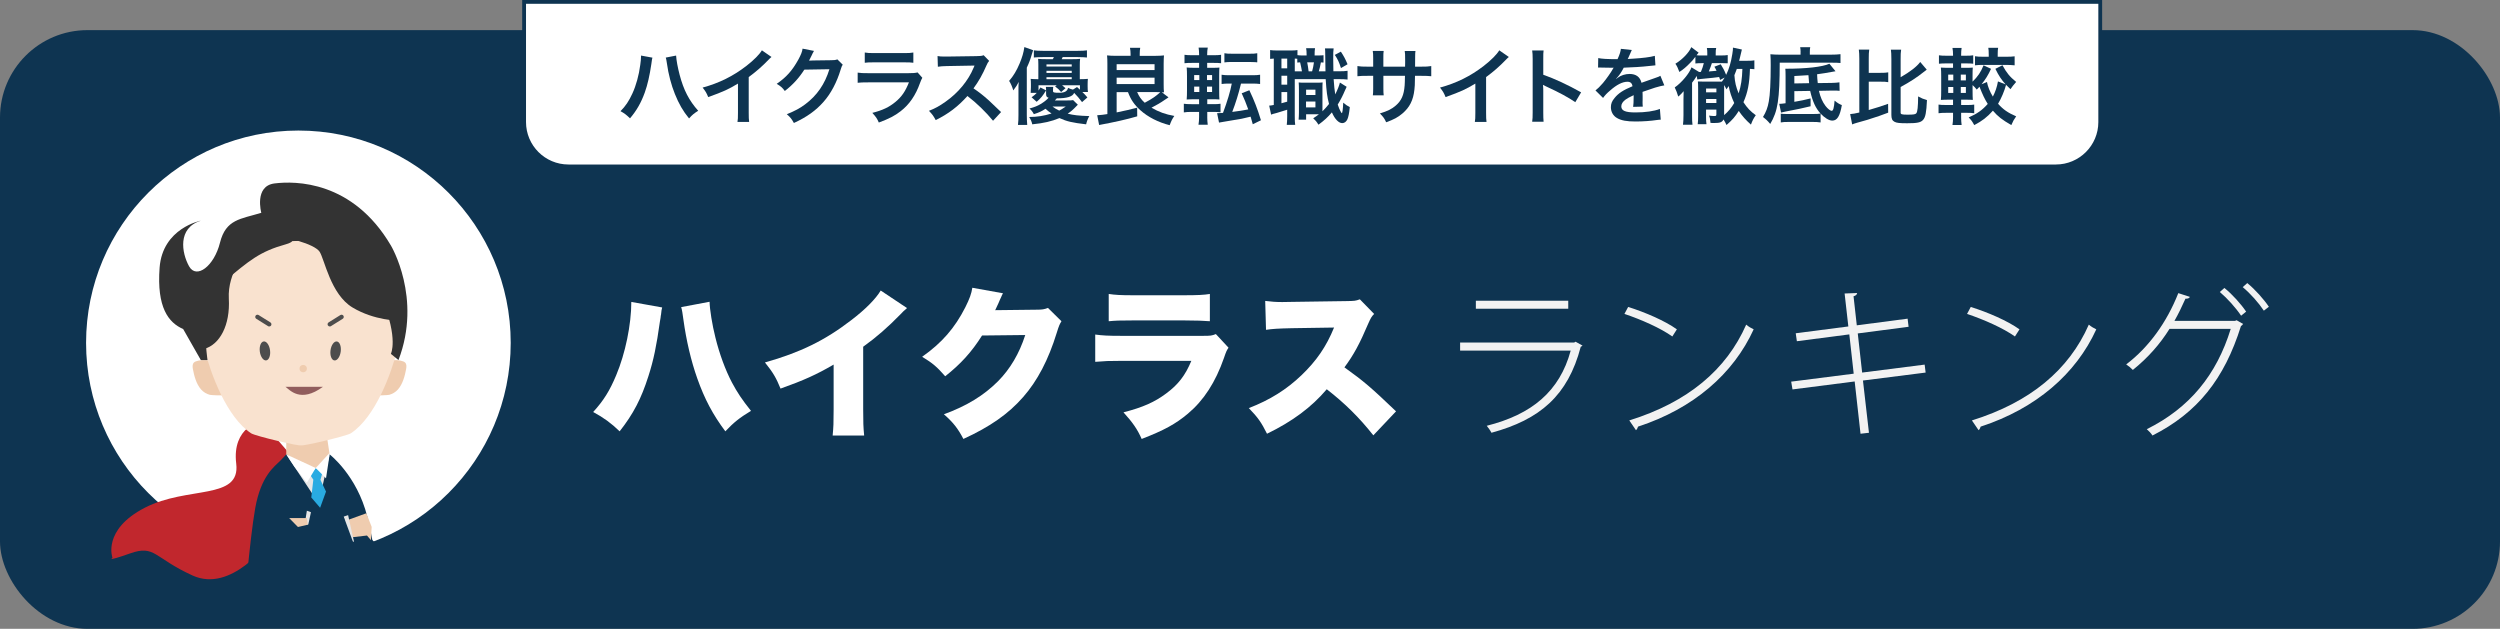 <?xml version="1.0" encoding="UTF-8"?> <svg xmlns="http://www.w3.org/2000/svg" id="Layer_2" viewBox="0 0 1307 328.75"><rect x="0" y="0" width="1307" height="328.75" fill="#808080" stroke="none"/><defs><style>.cls-1{fill:#f2f2f2;}.cls-2{fill:#f9e2cf;}.cls-3{fill:#e6e6e6;}.cls-4{fill:#fff;}.cls-5{fill:#efccaf;}.cls-6{fill:#915d5d;}.cls-7{fill:#333;}.cls-8{fill:#c1272d;}.cls-9{fill:#0e3451;}.cls-10{fill:#29abe2;}.cls-11{fill:#4d4d4d;}</style></defs><g id="Layer_1-2"><g><rect class="cls-9" y="15.75" width="1307" height="313" rx="45.72" ry="45.72"></rect><circle class="cls-4" cx="156" cy="179.25" r="111"></circle><g><g><path class="cls-4" d="M346.18,160.73c-.34,1.27-.34,1.44-.59,3.73-.08,.17-.17,.85-.25,1.7-.08,.42-.17,1.02-.34,1.95-1.78,12.73-3.31,20.2-6.03,28.61-3.73,11.71-7.81,19.61-15.02,28.78-4.5-4.33-8.32-7.13-13.84-10.1,5.43-5.94,8.66-11.12,12.05-19.27,4.75-11.29,7.89-26.48,7.89-38.28l16.13,2.89Zm24.79-2.97c.08,3.99,1.36,12.05,3.06,18.76,2.12,8.57,5.18,16.89,8.66,23.51,2.72,5.09,5.18,8.83,9.93,14.77-6.03,3.65-9,6.03-13.41,10.7-6.54-8.74-10.87-16.89-14.68-27.67-3.23-9.08-5.77-19.95-7.22-30.56-.42-3.14-.76-5.43-1.19-6.71l14.85-2.8Z"></path><path class="cls-4" d="M474.19,161.07c-1.87,1.61-1.95,1.7-3.31,3.14-6.71,6.88-12.73,12.14-19.61,17.06v32.68c0,6.96,.08,9.17,.51,13.75h-16.47c.42-4.5,.51-6.37,.51-13.67v-23.43c-8.83,5.18-15.62,8.23-27.76,12.56-2.29-5.69-3.99-8.49-8.15-13.67,18.42-5.18,31.41-11.54,45.07-22.07,7.3-5.52,12.99-11.29,15.45-15.53l13.75,9.17Z"></path><path class="cls-4" d="M524.36,153.34c-.42,.76-.59,1.02-1.02,2.12-.17,.25-.34,.76-.59,1.27-.34,.85-.59,1.44-.76,1.78q-1.1,2.46-1.7,3.65l21.31-.25c3.31,0,4.24-.17,6.28-.93l7.05,6.96c-1.02,1.7-1.27,2.21-2.46,6.03-4.33,14.09-10.1,25.13-17.57,33.61-7.72,8.83-17.32,15.53-31.24,21.9-2.8-5.43-5.43-8.74-10.19-12.9,12.05-4.41,20.88-9.85,28.35-17.32,6.28-6.37,11.04-14.35,14.18-24.11l-22.58,.25c-5.52,8.74-11.21,14.94-19.27,21.31-4.33-4.92-6.45-6.79-12.05-10.19,10.36-7.3,17.06-15.02,22.58-25.89,2.21-4.41,3.23-7.21,3.65-10.19l16.04,2.89Z"></path><path class="cls-4" d="M572.58,174.9c3.82,.51,6.54,.68,13.67,.68h42.61c4.08,0,4.67-.08,6.79-.93l6.62,7.13c-1.02,1.53-1.19,1.87-2.38,5.35-4.41,12.65-10.53,22.15-18.84,29.12-6.45,5.43-12.56,8.74-24.19,13.24-2.21-5.01-4.58-8.49-9.51-13.92,10.19-2.63,16.3-5.35,22.41-9.93,6.2-4.58,9.93-9.42,13.07-16.98h-36.75c-6.71,0-8.15,.08-13.5,.51v-14.26Zm7.05-21.22c3.31,.51,6.45,.68,12.48,.68h27.08c6.71,0,10.36-.17,13.33-.68v14.26c-3.23-.25-7.21-.42-13.07-.42h-27.5c-6.71,0-8.57,.08-12.31,.42v-14.26Z"></path><path class="cls-4" d="M717.99,227.61c-7.38-9.34-14.85-16.72-24.36-24.11-7.98,9.42-18.08,16.89-31.24,23.26-2.97-5.94-4.75-8.49-9.51-13.41,11.04-4.24,19.78-9.76,27.5-17.15,7.89-7.55,13.07-15.11,17.06-24.96l-22.07,.34c-7.3,.17-10.02,.34-13.5,.85l-.42-15.11c3.31,.42,5.6,.59,8.91,.59,.68,0,2.29,0,4.75-.08l29.03-.42c3.99-.08,4.5-.08,6.79-.93l7.47,7.64c-1.27,1.27-1.78,2.12-3.06,5.01-4.5,10.61-7.72,16.55-12.48,22.92,10.27,7.38,13.75,10.36,26.99,23l-11.88,12.56Z"></path></g><g><path class="cls-1" d="M827.35,180.67c-.25,.25-.59,.51-.93,.59-6.71,25.64-21.39,38.11-46.69,44.99-.59-1.19-1.7-2.72-2.46-3.65,23.6-5.94,38.11-18,43.89-39.3h-57.81v-4.24h59.67l.68-.42,3.65,2.04Zm-7.47-19.27h-48.3v-4.16h48.3v4.16Z"></path><path class="cls-1" d="M851.2,160.47c8.91,2.8,19.18,7.21,25.47,11.71l-2.38,3.73c-6.2-4.41-16.21-8.83-25.04-11.8l1.95-3.65Zm.59,59.33c30.56-9.51,50.76-26.48,61.12-50.08,1.19,1.02,2.63,1.87,3.91,2.46-10.61,23.26-31.49,41.42-60.44,50.85-.17,.68-.68,1.61-1.1,1.87l-3.48-5.09Z"></path><path class="cls-1" d="M973.95,198.92l3.14,27.33-4.41,.51-3.06-27.33-32.51,4.16-.68-4.07,32.68-4.16-2.29-20.54-27.42,3.57-.59-4.16,27.5-3.56-1.95-17.23,6.54-.25c0,.76-.76,1.44-1.87,1.7l1.7,15.19,26.57-3.48,.51,4.24-26.57,3.48,2.29,20.46,32.68-4.16,.51,4.16-32.77,4.16Z"></path><path class="cls-1" d="M1030.32,160.47c8.91,2.8,19.18,7.21,25.47,11.71l-2.38,3.73c-6.2-4.41-16.21-8.83-25.04-11.8l1.95-3.65Zm.59,59.33c30.56-9.51,50.76-26.48,61.12-50.08,1.19,1.02,2.63,1.87,3.91,2.46-10.61,23.26-31.49,41.42-60.44,50.85-.17,.68-.68,1.61-1.1,1.87l-3.48-5.09Z"></path><path class="cls-1" d="M1172.67,169.38c-.25,.42-.68,.85-1.1,1.1-8.66,27.67-22.75,45.33-46.26,57.21-.68-1.1-1.87-2.38-2.97-3.31,22.41-11.12,36.5-28.44,43.89-52.46h-32c-5.09,8.15-11.46,15.28-19.18,21.48-.85-.93-2.21-2.04-3.48-2.89,11.8-8.91,21.22-21.98,27.25-37.26l6.03,1.95c-.25,.76-1.19,1.02-2.29,.93-1.78,3.99-3.73,8.06-5.77,11.63h31.66l.85-.34,3.4,1.95Zm-9.76-18.84c4.07,3.23,8.83,8.57,11.37,12.39l-2.63,2.12c-2.72-4.07-7.13-9-11.12-12.39l2.38-2.12Zm11.97-2.55c4.07,3.31,8.74,8.57,11.29,12.39l-2.63,2.04c-2.63-3.99-6.96-8.91-11.04-12.31l2.38-2.12Z"></path></g></g><g><path class="cls-4" d="M274,1h824V63.82c0,12.79-10.38,23.18-23.18,23.18H297.18c-12.79,0-23.18-10.38-23.18-23.18V1h0Z"></path><path class="cls-9" d="M1074.82,88H297.18c-13.33,0-24.18-10.85-24.18-24.18V0h826V63.82c0,13.33-10.85,24.18-24.18,24.18ZM275,2V63.82c0,12.23,9.95,22.18,22.18,22.18h777.65c12.23,0,22.18-9.95,22.18-22.18V2H275Z"></path></g><g><path class="cls-9" d="M341.09,30.14c-.17,.52-.26,1-.57,3.36-.87,5.93-1.96,10.76-3.44,14.9-1.96,5.36-4.18,9.28-7.71,13.47-2.09-2-2.79-2.53-4.97-3.75,2.61-2.61,4.4-5.27,6.23-9.28,1.87-4.05,3.4-9.46,4.1-14.95,.26-1.79,.39-3.27,.39-4.23v-.61l5.97,1.09Zm12.38-1.09c.13,2.44,.83,6.19,1.83,10.02,2.09,7.98,4.97,13.55,9.72,18.83-2.31,1.48-3.05,2.09-4.79,4.01-3.09-3.75-5.36-7.67-7.41-12.81-1.87-4.58-3.4-10.42-4.14-15.86-.26-1.66-.39-2.48-.61-3.14l5.4-1.05Z"></path><path class="cls-9" d="M403.32,29.79c-.74,.65-.96,.83-1.61,1.53-3.27,3.4-6.54,6.23-10.28,8.98v18.61c0,2.4,.04,3.66,.22,4.84h-6.1c.22-1.26,.26-2.14,.26-4.71v-15.34c-5.1,3.05-7.54,4.18-15.56,7.06-.92-2.27-1.39-3.01-2.92-4.97,8.63-2.35,15.95-5.97,22.88-11.33,3.88-3.01,6.84-6.01,8.11-8.15l5.01,3.49Z"></path><path class="cls-9" d="M440.58,33.8c-.44,.65-.61,1.05-1.09,2.61-2,6.62-5.1,12.51-8.93,16.82-4.01,4.58-8.8,7.98-15.51,11.07-1.22-2.18-1.79-2.92-3.7-4.58,4.36-1.79,6.8-3.09,9.54-5.14,6.23-4.62,10.33-10.59,12.73-18.39l-13.12,.22c-2.66,4.23-6.06,7.98-10.2,11.16-1.31-1.79-1.96-2.35-4.23-3.75,4.97-3.4,8.11-6.89,11.29-12.64,1.35-2.48,2.05-4.18,2.22-5.75l5.97,1.18q-.26,.39-.74,1.35-.13,.22-.57,1.22-.13,.26-.57,1.13-.26,.61-.7,1.39c.57-.04,1.26-.09,2.09-.09l9.54-.13c1.7,0,2.18-.09,3.18-.44l2.79,2.75Z"></path><path class="cls-9" d="M482.2,40.65c-.44,.78-.7,1.39-1.22,2.75-2.27,6.41-5.58,11.24-10.11,14.73-3.09,2.4-5.93,3.88-11.42,5.93-.96-2.18-1.48-2.92-3.4-5.05,5.32-1.35,8.76-2.96,12.12-5.75,3.22-2.7,5.1-5.36,7.02-10.2h-21.22c-2.92,0-4.01,.04-5.58,.22v-5.32c1.66,.26,2.62,.3,5.67,.3h20.74c2.7,0,3.57-.09,4.92-.39l2.48,2.79Zm-30.11-13.2c1.44,.26,2.35,.31,5.1,.31h15.21c2.75,0,3.66-.04,5.1-.31v5.36c-1.35-.17-2.18-.22-5.01-.22h-15.38c-2.83,0-3.66,.04-5.01,.22v-5.36Z"></path><path class="cls-9" d="M519.16,63.13c-3.62-4.44-8.63-9.33-13.38-12.94-4.92,5.49-9.94,9.33-16.6,12.59-1.22-2.27-1.74-2.96-3.53-4.84,3.36-1.31,5.45-2.48,8.72-4.79,6.58-4.62,11.81-10.94,14.64-17.74l.48-1.13q-.7,.04-14.42,.26c-2.09,.04-3.27,.13-4.75,.35l-.17-5.58c1.22,.22,2.05,.26,3.83,.26h1.05l15.34-.22c2.44-.04,2.79-.09,3.88-.48l2.88,2.96c-.57,.65-.92,1.26-1.39,2.35-2,4.66-4.14,8.45-6.8,12.03,2.75,1.83,5.1,3.66,8.06,6.32q1.09,.96,6.36,6.06l-4.18,4.53Z"></path><path class="cls-9" d="M532.45,47.23c0-2,0-2.79,.13-4.4-.79,1.61-1.26,2.35-2.83,4.44-.65-2.14-1.26-3.53-2.18-4.97,2.27-2.61,3.97-5.49,5.49-9.11,1.35-3.27,2.05-5.58,2.48-8.59l4.58,1.66q-.26,.74-.74,2.31c-.7,2.48-1.39,4.31-2.57,6.8v24.88c0,1.87,.09,3.31,.22,5.06h-4.84c.22-1.79,.26-3.01,.26-5.14v-12.94Zm31.07,7.54c-.26,.17-.26,.22-.87,.83-1.79,1.87-2.66,2.61-4.45,3.83,3.01,.78,5.75,1.09,11.29,1.26-.83,1.53-1.31,2.75-1.66,4.31-7.32-.87-10.02-1.48-13.95-3.27-4.14,1.74-8.15,2.66-14.21,3.27-.26-1.26-.78-2.53-1.61-3.83,4.31-.04,7.67-.57,11.68-1.83-1.39-.92-2.05-1.48-3.14-2.48-2.14,1.39-3.27,1.92-6.1,2.83-.61-1.18-1.22-2-2.27-2.96,2.92-.83,4.14-1.35,5.84-2.35,1.79-1.09,2.92-1.96,4.14-3.27-1.05-.35-1.31-.74-1.31-2.09v-1.7c0-.83-.04-1.39-.13-1.92h3.88c-.13,.57-.13,1.13-.13,1.79v.35c0,.83,.44,.96,3.36,.96q4.05,0,4.49-2.57c1.05,.48,1.57,.7,2.57,.92l2.13-1.35c.78,.7,.87,.78,1.53,1.39v-2.31h-9.33c.74,.57,1.05,.83,1.79,1.53l-2.31,2c-1.18-1.39-1.7-1.83-3.14-2.92l.87-.61h-9.54v2.75c.39-.57,.57-.83,1-1.61l2.96,1.53c-1.7,2.83-2.75,4.1-4.92,5.97l-2.66-2.35c1.35-1,1.83-1.39,2.7-2.31h-3.18c.04-.39,.09-1.39,.13-3.01v-1.48c0-1.26-.04-1.96-.13-2.83,1.22,.09,1.74,.13,4.01,.17v-7.63c0-1.26-.04-2.09-.13-3.01,1.22,.13,2.44,.17,4.36,.17h3.36c.22-.39,.26-.57,.52-1.09h-5.71c-2,0-3.57,.09-4.75,.22v-3.75c1.09,.17,2.53,.26,4.75,.26h18.13c2.31,0,3.79-.09,4.88-.26v3.75c-1.26-.13-2.75-.22-4.84-.22h-7.84c-.26,.57-.35,.7-.52,1.09h5.32c1.92,0,3.05-.04,4.31-.17-.13,.96-.17,1.66-.17,2.92v7.71c2.18-.04,2.96-.04,4.23-.17-.09,.87-.13,1.66-.13,2.83v1.09c0,1.22,.04,2.18,.17,2.96h-2.92c1.13,1.09,1.53,1.53,2.62,2.83l-2.79,2.44c-1.39-1.87-2.7-3.4-4.14-4.84q-.96,2.88-9.06,2.88c-.3,.31-.61,.65-1,1.09h6.36c1.61,0,2.57-.04,3.18-.17l2.48,2.44Zm-3.22-20v-1.09h-13.2v1.09h13.2Zm0,3.36v-1.13h-13.2v1.13h13.2Zm0,3.27v-1.05h-13.2v1.05h13.2Zm-10.07,14.29c1.13,.87,2.09,1.44,3.53,2.14,.96-.48,1.09-.57,3.44-2.14h-6.97Z"></path><path class="cls-9" d="M583.78,48.14v10.63c4.1-.83,7.32-1.57,10.72-2.48l.04,4.53c-5.71,1.66-11.5,2.96-19.92,4.53l-1-5.1c2.44-.17,3.09-.26,5.32-.61v-26.37c0-1.7-.04-3.05-.17-4.31,1.18,.13,2.7,.22,4.31,.22h7.98v-1.09c0-1-.09-2-.31-3.09h5.36c-.17,.92-.26,1.79-.26,3.14v1.05h8.37c1.66,0,3.09-.09,4.31-.22-.09,.83-.17,2.7-.17,4.4v10.55c0,2.05,.04,3.18,.17,4.36-.52-.04-.65-.04-1.13-.04l3.49,2.66q-.65,.39-1.83,1.22c-2.31,1.61-4.49,2.88-7.06,4.18,3.79,2.22,7.28,3.49,11.94,4.31-1.09,1.57-1.53,2.44-2.44,4.84-5.88-1.48-11.33-4.23-15.34-7.84-3.14-2.83-5.01-5.53-6.45-9.46h-5.93Zm0-11.5h19.83v-3.09h-19.83v3.09Zm0,7.32h19.83v-3.36h-19.83v3.36Zm10.72,4.18c1.09,2.44,2.09,3.88,3.97,5.58,4.01-2.14,5.93-3.49,8.11-5.53-1.13-.04-1.39-.04-1.87-.04h-10.2Z"></path><path class="cls-9" d="M631.15,61.39c0,1.39,.09,2.48,.26,3.83h-4.84c.22-1.39,.31-2.53,.31-4.05v-2.66h-3.75c-1.83,0-2.96,.04-4.23,.26v-4.53c1.18,.17,2.05,.22,4.01,.22h3.97v-2.57h-2.05c-1.96,0-3.01,.04-4.44,.13,.13-1.39,.17-2.83,.17-4.88v-7.28c0-2.09-.04-3.23-.17-4.58,1.22,.13,2.05,.17,4.36,.17h2.14v-2.57h-3.62c-1.87,0-2.7,.04-4.01,.17v-4.4c1.18,.17,2.09,.22,4.23,.22h3.4v-.44c0-1.31-.09-2.31-.26-3.53h4.79c-.22,1.18-.31,2.18-.31,3.53v.44h3.05c2.14,0,3.01-.04,4.23-.22v4.4c-1.26-.13-1.87-.17-4.01-.17h-3.27v2.57h2.75c2,0,2.83-.04,3.66-.13-.09,.92-.13,1.92-.13,4.23v7.76c0,2.62,.04,3.66,.13,4.71-.87-.09-1.74-.13-3.83-.13h-2.53v2.57h3.36c1.61,0,2.35-.04,3.57-.22v4.49c-1.22-.17-2.18-.22-3.97-.22h-2.96v2.88Zm-6.84-22.14v2.61h2.7v-2.61h-2.7Zm0,6.01v2.83h2.7v-2.83h-2.7Zm9.37-3.4v-2.61h-2.66v2.61h2.66Zm0,6.23v-2.83h-2.66v2.83h2.66Zm9.11-4.4c-1.74,0-2.92,.04-4.14,.22v-4.84c1.22,.22,2.35,.26,4.27,.26h11.59c1.96,0,3.05-.04,4.27-.26v4.84c-1.22-.17-2.44-.22-4.27-.22h-5.71c-1.35,5.58-2.79,10.15-4.58,14.82,3.53-.44,5.67-.78,8.37-1.31-1.22-3.4-2.05-5.4-3.44-8.45l4.01-1.57c2.7,5.71,4.18,9.54,6.06,15.69l-4.27,2.09q-.52-2-1.13-3.97c-1.79,.44-2.88,.7-4.71,1.09-.79,.13-3.88,.65-9.28,1.57-1.57,.26-1.83,.31-2.53,.44l-1-4.92c1.13-.04,1.7-.04,3.09-.17,2.18-5.8,3.88-11.46,4.58-15.3h-1.18Zm-2.66-15.86c1.18,.22,2.09,.26,4.23,.26h8.76c2.09,0,3.01-.04,4.18-.26v4.71c-.17,.04-.26,.04-.35,.04t-.7-.09c-.65-.04-1.83-.09-3.14-.09h-8.76c-2,0-3.05,.04-4.23,.22v-4.79Z"></path><path class="cls-9" d="M691.95,32.71q-1-.09-1.39-.09c-.31,1.79-.65,3.27-1.09,4.66h3.49q-.09-3.05-.13-8.85c0-1.74-.04-2.14-.13-3.14h4.53c-.22,1.53-.22,2.22-.22,5.53,0,1.53,.04,5.14,.09,6.45h2.53c2.61,0,3.49-.04,4.88-.26v4.58c-1.61-.17-2.31-.22-4.88-.22h-2.4c.22,3.4,.48,5.71,.83,7.98,1.13-2.22,2.18-4.79,2.44-6.19l3.53,2.22c-.26,.52-.61,1.31-.96,2.09-.96,2.35-2.44,5.19-3.7,7.19,.61,1.79,.96,2.66,1.48,3.57,.39,.7,.57,.92,.65,.92,.3,0,.61-2.05,.74-5.49,1.13,1,2.35,1.83,3.44,2.35-.35,3.36-.7,5.06-1.26,6.36-.61,1.31-1.57,2-2.7,2-1.83,0-3.88-2.09-5.4-5.62-2.18,2.57-4.01,4.23-7.02,6.45-1.09-1.74-1.52-2.22-2.75-3.36,1.53-1,2.09-1.39,2.96-2.09h-6.67v2.83h-3.92c.09-1.26,.17-2.35,.17-3.79v-11.81c0-1.92-.04-2.44-.13-3.88,.74,.09,1.22,.13,2.75,.13h6.93c1.26,0,1.83-.04,2.83-.13-.09,1-.09,1.66-.09,3.88v11.2c1.22-1.18,2.22-2.31,3.44-3.83-.96-3.62-1.35-6.67-1.74-12.99h-16.17v19.31c0,2.27,.04,3.36,.22,4.62h-4.4c.13-1.26,.22-2.61,.22-4.66v-3.27c-1.92,.61-3.97,1.26-5.49,1.7-2.05,.52-2.18,.57-2.92,.87l-1-4.71c.48,0,1.13-.09,2.4-.35V30.62c-.92,.04-1.31,.09-1.92,.17v-4.62c.92,.13,1.92,.22,3.66,.22h6.84c1.87,0,2.79-.04,3.79-.22v2.66c.87,.13,1.57,.17,2.7,.17h2.09v-.26c0-1.74-.09-2.53-.26-3.53h4.66c-.17,1-.22,1.83-.22,3.53v.26h1.57c1.57,0,2.22-.04,3.09-.13v3.83Zm-22.01,3.01h3.01v-5.1h-3.01v5.1Zm0,8.54h3.01v-4.66h-3.01v4.66Zm0,9.72c1.44-.35,1.83-.48,3.01-.83v-5.01h-3.01v5.84Zm10.72-16.69c-.22-1.31-.52-2.92-.96-4.71-.65,.04-.83,.04-1.48,.13v-2c-.61-.04-.79-.04-1.31-.09v6.67h3.75Zm2.13,18.87h4.92v-3.09h-4.92v3.09Zm.04-6.49h4.88v-2.79h-4.88v2.79Zm.57-17.08c.26,1.26,.52,2.83,.74,4.71h1.83c.39-1.35,.74-2.96,.96-4.71h-3.53Zm17.61-5.58c1.57,2.4,2.31,3.79,3.49,6.58l-3.44,2c-1-3.14-1.66-4.53-3.22-6.89l3.18-1.7Z"></path><path class="cls-9" d="M734.57,34.85l.04-1.96v-1.39c0-2.88-.04-3.83-.22-4.84h5.62c-.13,1-.17,1.22-.17,2.92q0,2.66-.04,5.27h2.79c3.09,0,3.97-.04,5.67-.31v5.32c-1.53-.17-2.7-.22-5.58-.22h-2.92c-.09,5.23-.09,5.53-.3,7.19-.61,5.58-2.48,9.28-6.28,12.51-2.35,2-4.49,3.14-8.5,4.58-.83-1.87-1.39-2.7-3.27-4.62,4.14-1.26,6.23-2.31,8.32-4.14,2.96-2.57,4.23-5.45,4.62-10.46,.09-1,.09-2.05,.17-5.06h-11.29v6.54c0,1.83,.04,2.53,.17,3.66h-5.67c.13-.96,.17-2.14,.17-3.75v-6.45h-2.66c-2.88,0-4.05,.04-5.58,.22v-5.32c1.7,.26,2.57,.31,5.67,.31h2.57v-4.36c0-1.83-.04-2.75-.22-3.88h5.71c-.17,1.44-.17,1.52-.17,3.75v4.49h11.33Z"></path><path class="cls-9" d="M788.82,29.79c-.74,.65-.96,.83-1.61,1.53-3.27,3.4-6.54,6.23-10.28,8.98v18.61c0,2.4,.04,3.66,.22,4.84h-6.1c.22-1.26,.26-2.14,.26-4.71v-15.34c-5.1,3.05-7.54,4.18-15.56,7.06-.92-2.27-1.39-3.01-2.92-4.97,8.63-2.35,15.95-5.97,22.88-11.33,3.88-3.01,6.84-6.01,8.11-8.15l5.01,3.49Z"></path><path class="cls-9" d="M801.02,63.66c.22-1.39,.26-2.57,.26-4.88V30.84c0-2.14-.09-3.27-.26-4.45h5.97c-.17,1.31-.17,1.87-.17,4.58v8.11c5.97,2.09,12.81,5.27,19.79,9.2l-3.05,5.14c-3.62-2.48-8.15-4.97-15.43-8.32-1-.48-1.13-.52-1.48-.74,.13,1.22,.17,1.74,.17,2.96v11.5c0,2.27,.04,3.4,.17,4.84h-5.97Z"></path><path class="cls-9" d="M835.54,30.36c1.79,.39,4.58,.57,10.11,.57,1.18-2.61,1.57-3.92,1.74-5.4l5.71,.61q-.26,.44-1.74,3.92c-.22,.48-.3,.61-.39,.78q.35-.04,2.75-.17c5.05-.31,9.02-.78,11.42-1.48l.31,4.97q-1.22,.09-3.44,.35c-3.18,.39-8.72,.74-13.12,.87-1.26,2.48-2.48,4.23-4.01,5.8l.04,.09q.31-.22,.87-.65c1.61-1.22,3.92-1.96,6.14-1.96,3.4,0,5.53,1.61,6.23,4.62,3.36-1.22,5.58-2,6.67-2.35,2.35-.83,2.53-.87,3.22-1.31l2.05,5.01c-1.22,.17-2.53,.52-4.84,1.18-.61,.17-2.79,.92-6.54,2.22v.48q.04,1.13,.04,1.74v1.74c-.04,.74-.04,1.13-.04,1.44,0,.96,.04,1.57,.13,2.31l-5.05,.13c.17-.78,.26-3.01,.26-5.06v-1.05c-2.14,1-3.27,1.61-4.18,2.27-1.53,1.13-2.27,2.31-2.27,3.57,0,2.27,2.09,3.18,7.37,3.18s9.72-.65,12.81-1.83l.44,5.62c-.74,0-.96,.04-2,.17-3.14,.48-7.32,.78-11.16,.78-4.62,0-7.5-.52-9.72-1.83-2-1.13-3.18-3.23-3.18-5.62,0-1.79,.52-3.18,1.92-4.84,1.96-2.44,4.44-4.1,9.37-6.14-.22-1.61-1.09-2.35-2.66-2.35-2.53,0-5.58,1.53-8.93,4.49-1.83,1.53-2.83,2.61-3.79,3.97l-3.97-3.92c1.13-.87,2.4-2.09,3.92-3.88,1.7-2,4.36-5.8,5.23-7.45q.17-.35,.35-.57c-.17,0-.74,.04-.74,.04-.7,0-4.53-.09-5.49-.09q-.83-.04-1.22-.04c-.13,0-.39,0-.7,.04l.09-4.97Z"></path><path class="cls-9" d="M888.22,37.64c.48,0,.61-.04,1-.04,.7-1.61,1.18-3.09,1.53-4.58h-.87c-1.53,0-2.48,.04-3.53,.17v-3.49c-1.53,1.96-1.61,2.05-2.7,3.14-2,2.09-3.71,3.53-5.67,4.79-.83-2.22-1.22-3.05-2.09-4.31,3.66-2.22,7.15-5.84,8.32-8.67l3.83,2.88c-.13,.17-.48,.61-1.09,1.35,.92,.13,1.44,.13,2.92,.13h2.7v-1.18c0-1.22-.04-1.87-.22-2.75h4.88c-.22,.83-.26,1.48-.26,2.79v1.13h2.75c1.79,0,2.48-.04,3.53-.22v4.31c-1.96-.09-2.18-.09-3.4-.09h-4.88c-.35,1.22-.87,2.57-1.61,4.36,2.27-.17,2.83-.22,4.05-.35-.39-.87-.57-1.18-1.13-2.14l3.31-1.26c1.13,1.79,1.79,2.96,2.83,5.53,1.53-3.05,2.53-6.49,3.22-10.85,.31-2.05,.35-2.31,.35-3.4l4.66,1q-.17,.61-1.05,4.4c-.13,.52-.22,.87-.39,1.48h4.4c1.66,0,2.57-.04,3.57-.22v4.62c-.78-.09-1.7-.17-2.31-.17-.26,7.71-1.13,12.25-3.4,17.43,1.96,3.01,3.62,4.75,6.45,6.8-1.13,1.61-1.66,2.57-2.53,4.92-2.61-2.31-4.49-4.4-6.36-7.15-2.05,3.18-3.14,4.45-6.41,7.36-.57-1.22-.78-1.61-1.57-2.92-.74,1.48-1.74,1.87-4.92,1.87-.26,0-.44,0-1.87-.04-.22-2.22-.3-2.57-.78-3.83,1.44,.17,2,.22,2.79,.22,.83,0,1.05-.17,1.05-.87v-2.48h-5.4v3.79c0,1.52,.04,2.79,.22,3.83h-4.58c.17-1.22,.22-2.35,.22-4.31v-14.38c0-1.79-.04-2.7-.13-3.66,.87,.04,1.66,.09,3.18,.09h9.37c.7-.96,.92-1.22,1.44-2.14l-2.35,1.26c-.22-.7-.3-.92-.52-1.53-1.52,.22-5.23,.65-7.1,.78-2.62,.26-3.09,.3-4.31,.52l-.31-1.87-.44,.7c-.74,1.18-.96,1.48-2,2.83v17.08c0,2.44,.04,3.53,.22,4.92h-4.97c.17-1.39,.26-2.7,.26-5.1v-8.02c0-1.57,0-1.96,.09-4.44-1,1.18-1.61,1.83-2.83,2.83-.61-2.05-1-3.09-1.83-4.79,3.62-2.48,7.67-7.37,8.76-10.5l3.92,2.4Zm9.11,10.63v-2h-5.4v2h5.4Zm0,5.58v-2.09h-5.4v2.09h5.4Zm4.05,6.32c2.09-1.74,3.83-3.83,5.27-6.32-1.35-2.83-2.4-6.01-2.88-8.85-.44,.65-.61,.92-1.18,1.7-.48-1-.65-1.31-1.22-2.22v15.69Zm6.62-24.14c-.3,.96-.57,1.48-1.26,3.27,.26,3.79,.87,6.28,2.22,9.5,1.26-3.88,1.79-7.45,1.96-12.77h-2.92Z"></path><path class="cls-9" d="M941.35,27.14c0-1-.09-1.74-.22-2.48h5.27c-.17,.7-.22,1.31-.22,2.53v1.39h10.76c2.35,0,3.92-.09,5.27-.26v4.62c-1.18-.13-2.48-.17-4.53-.17h-27.24c-.04,19.26-1,25.41-4.97,32.03-1.44-1.74-2.18-2.4-3.79-3.62,1.61-2.66,2.48-4.88,3.05-8.15,.65-3.36,1-10.28,1-18.96,0-2.75-.04-3.79-.17-5.71,1.52,.13,3.09,.22,5.01,.22h10.76v-1.44Zm18.26,10.11c-5.1,.92-6.36,1.13-9.63,1.57,.09,2.18,.13,2.61,.35,4.62l7.15-.09c1.83-.04,3.05-.13,4.18-.31l.09,4.45c-1.18-.13-1.48-.13-3.22-.13h-1.05l-6.54,.13c.74,3.27,1.83,5.75,3.44,7.89,1.13,1.48,2.53,2.57,3.22,2.57,.78,0,1.22-1.44,1.53-5.36,1.39,1.18,2.44,1.83,3.79,2.35-1,5.8-2.44,8.11-5.01,8.11-1.66,0-3.92-1.35-6.1-3.66v4.62c-1.48-.22-2.35-.26-4.18-.26h-12.59c-1.96,0-2.75,.04-4.05,.26v-4.58c.92,.13,1.79,.17,3.31,.17h13.33c2.05,0,2.96-.04,4.18-.22-2.62-2.83-4.18-6.28-5.45-11.85l-8.28,.13v5.58c3.83-.65,4.97-.92,8.5-1.79v4.1q-4.79,1.22-13.38,2.83c-.61,.13-1.44,.31-2.05,.48l-.96-4.58h.3c.65,0,1.44-.09,3.01-.3v-14.03c0-2.05-.04-3.05-.13-4.01,11.07,0,19.39-.96,23.05-2.61l3.18,3.92Zm-13.81,6.23c-.09-1.05-.22-2.48-.35-4.18q-4.53,.31-7.37,.44v3.88l7.71-.13Z"></path><path class="cls-9" d="M976.99,57.51c4.1-1.18,6.23-1.87,10.11-3.23l.04,4.62c-3.4,1.31-5.62,2.09-10.89,3.75q-1.44,.44-4.62,1.31-.57,.17-.92,.26c-1.05,.3-1.83,.57-2.4,.83l-1.05-5.4c1.57-.13,2.62-.3,4.79-.83V30.8c0-2.27-.09-3.44-.26-4.88h5.45c-.22,1.39-.26,2.53-.26,4.88v7.28h6.01c2.09,0,3.01-.04,4.18-.26v5.14c-1.13-.22-2.14-.26-4.18-.26h-6.01v14.82Zm16.65,1.31c0,.96,.57,1.13,3.71,1.13s4.1-.17,4.53-.78c.61-.83,.87-3.36,.92-8.76,1.74,.96,2.75,1.39,4.62,1.92-.3,6.49-.78,8.98-2.05,10.37-1.22,1.35-3.09,1.74-8.28,1.74-4.1,0-5.54-.17-6.67-.78-1.18-.61-1.61-1.66-1.61-3.62V30.88c0-2.44-.09-3.62-.26-4.92h5.36c-.22,1.44-.26,2.57-.26,4.92v9.5c5.06-2.92,8.41-5.53,10.24-7.98l3.4,4.01q-.65,.48-1.57,1.22c-3.53,2.83-7.28,5.27-12.07,7.84v13.33Z"></path><path class="cls-9" d="M1046.89,34.11c2.14,3.97,3.75,5.93,7.15,8.72q-1.92,2.18-2.96,3.79c-1.13-1.05-1.53-1.48-2.31-2.27-.92,3.36-2.48,7.06-4.18,9.89,2.66,3.01,5.14,4.71,9.46,6.58-1.22,1.74-1.66,2.53-2.53,4.58-4.88-2.83-7.02-4.49-9.63-7.54-3.01,3.4-5.71,5.45-9.76,7.54-1.09-2-1.53-2.61-2.92-4.01,4.36-1.87,7.15-3.83,9.98-7.06-1.52-2.4-2.61-4.62-4.31-8.98-.52,.57-.74,.78-1.44,1.48-.83-1.05-1.18-1.39-2.18-2.35v3.05c0,2.14,.04,3.49,.13,4.71-.96-.09-1.7-.13-3.84-.13h-2.27v2.79h3.27c1.66,0,2.35-.04,3.57-.22v4.53c-1.26-.17-1.96-.22-3.57-.22h-3.27v2.53c0,1.39,.09,2.53,.26,3.83h-4.79c.22-1.39,.3-2.48,.3-4.01v-2.35h-3.57c-1.96,0-2.75,.04-4.01,.22v-4.53c1.13,.17,1.96,.22,4.01,.22h3.57v-2.79h-1.96c-1.96,0-2.83,.04-4.4,.13,.13-1.35,.17-2.88,.17-4.88v-7.5c0-2-.04-3.27-.17-4.53,1.44,.09,2.31,.13,4.31,.13h2.05v-2.31h-3.36c-1.83,0-2.83,.04-4.01,.17v-4.4c1.22,.17,2,.22,4.01,.22h3.36v-.52c0-1.35-.09-2.35-.3-3.57h4.79c-.17,1.09-.26,2.18-.26,3.57v.52h2.35c2,0,2.75-.04,3.97-.22v4.4c-1.18-.13-1.87-.17-3.97-.17h-2.35v2.31h2.44c2.09,0,2.75-.04,3.66-.13-.09,.92-.13,1.92-.13,4.23v3.14c2.75-2.66,4.31-4.97,5.75-8.54l3.92,1.83c-1.61,3.4-2.79,5.36-4.97,8.06l2.83-1.18c.44,2.35,1.53,5.14,3.09,7.63,1.26-2.4,2.18-5.06,2.66-7.93l4.01,1.57c-2.18-2.44-3.57-4.49-5.36-8.15l3.7-1.87Zm-28.37,4.88v3.05h2.66v-3.05h-2.66Zm0,6.49v3.09h2.66v-3.09h-2.66Zm9.24-3.44v-3.05h-2.66v3.05h2.66Zm0,6.54v-3.09h-2.66v3.09h2.66Zm11.94-20.31c0-1.39-.04-2.27-.22-3.27h5.14c-.17,.87-.22,1.79-.22,3.18v1.48h4.45c1.92,0,3.09-.04,4.4-.22v4.71c-1.35-.13-2.83-.22-4.44-.22h-11.98c-1.79,0-3.05,.04-4.31,.22v-4.75c1.22,.22,2.35,.26,4.31,.26h2.88v-1.39Z"></path></g><g><path class="cls-8" d="M140.22,283.46s-19.2,26.67-39.53,17.42c-20.33-9.25-19.6-16.18-32.67-11.56-13.07,4.62-9.22,2.31-9.22,2.31,0,0-5.47-14.63,16.9-26.18,22.37-11.55,50.14-3.78,47.8-23.06-2.34-19.28,13.1-22.36,13.1-22.36l43.07,50.04-39.46,13.38Z"></path><path class="cls-5" d="M113.47,190.78c-.73-3.16-10.35-3.13-12.14-1.2-.79,.85-.7,2.18-.49,3.33,.66,3.61,1.79,7.91,4.3,10.72,1.24,1.38,2.78,2.3,4.56,2.79,.7,.19,7.34,.52,7.23,.02,0,0-3.46-15.66-3.46-15.67Z"></path><path class="cls-5" d="M199.7,190.78c.73-3.16,10.35-3.13,12.14-1.2,.79,.85,.7,2.18,.49,3.33-.66,3.61-1.79,7.91-4.3,10.72-1.24,1.38-2.78,2.3-4.56,2.79-.7,.19-7.34,.52-7.23,.02,0,0,3.46-15.66,3.46-15.67Z"></path><path class="cls-5" d="M149.66,225.43v15.55s20.71,4.87,22.67-3.41l-2.66-17.52-20.02,5.39Z"></path><path class="cls-2" d="M198.73,133.14c-2.51-3.48-5.44-6.76-8.79-9.77-5.45-4.89-11.92-9.08-18.96-11.76-.95-.36-8.96-2.41-13.63-3.16,0-.07,0-.1,0-.1-.11-.21-.66-.22-1.49-.1-1.04-.11-1.73-.1-1.84,.1,0,0,0,.09,0,.24-3.74,.84-9.4,2.68-10.3,3.02-7.05,2.67-13.52,6.87-18.96,11.76-3.35,3.01-6.28,6.28-8.79,9.77-10.29,14.31-13.4,32.11-9.1,49.23,3.34,13.33,11.74,35.81,24.42,44.16,2.21,1.45,26.06,7.07,26.06,6.25,0,.81,23.85-4.8,26.06-6.25,12.69-8.35,21.08-30.83,24.42-44.16,4.29-17.11,1.18-34.92-9.1-49.23Z"></path><ellipse class="cls-11" cx="138.49" cy="183.47" rx="2.69" ry="5" transform="translate(-22.89 19.78) rotate(-7.55)"></ellipse><ellipse class="cls-11" cx="175.45" cy="183.47" rx="5" ry="2.69" transform="translate(-29.47 333.3) rotate(-82.45)"></ellipse><circle class="cls-5" cx="158.51" cy="192.71" r="1.92"></circle><path class="cls-6" d="M149.22,202.21c2.25,1.59,7.8,8.69,19.63,0"></path><path class="cls-11" d="M172.41,170.68c-.38,0-.76-.19-.98-.54-.34-.54-.17-1.25,.37-1.59l6.16-3.85c.54-.34,1.25-.17,1.59,.37,.34,.54,.17,1.25-.37,1.59l-6.16,3.85c-.19,.12-.4,.18-.61,.18Z"></path><path class="cls-11" d="M140.75,170.68c.38,0,.76-.19,.98-.54,.34-.54,.17-1.25-.37-1.59l-6.16-3.85c-.54-.34-1.25-.17-1.59,.37-.34,.54-.17,1.25,.37,1.59l6.16,3.85c.19,.12,.4,.18,.61,.18Z"></path><path class="cls-7" d="M204.35,128.33c-19.98-33.97-50.08-33.78-60.83-32.43s-6.91,15.36-6.91,15.36c-10.82,3.3-18.52,3.3-21.6,15.62-3.08,12.32-12.32,19.25-16.17,12.32-3.85-6.93-6.16-19.97,6.16-23.84,0,0-20.02,3.83-21.56,24.61-1.54,20.79,4.62,28.69,12.32,32.05l9.24,16.23h3.51s-5.05-29.48,8.42-40.8c13.47-11.32,18.86-15.96,32.72-19.8,1.57-.44,2.61-.98,3.23-1.61l3.7-.1c6.93-1.71,34.64,9.41,43.22,30.38,8.57,20.97,4.55,28.67,4.55,28.67l3.97,3.26c12.48-32.56-3.97-59.92-3.97-59.92Z"></path><path class="cls-7" d="M128.87,131.5s-10.01,10.78-9.24,24.64c.77,13.86-4.72,23.98-12.76,26.23l-1.87-22.29,23.87-28.57Z"></path><path class="cls-7" d="M141.91,124.57c6.98-1.54,22.46,3.08,25.11,6.93s5.73,22.33,17.28,29.26c11.55,6.93,24.03,6.84,24.03,6.84l-8.52-29.71-42.45-19.12-15.44,5.8Z"></path><path class="cls-9" d="M146.58,240.82c-3.08,3.08-10.1,7.88-13.13,24.73s-6.11,56.11-6.11,56.11h73.14s-3.08-30.03-8.47-51.58-19.67-32.52-19.67-32.52h-22.67l-3.08,3.26Z"></path><polygon class="cls-5" points="149.66 237.56 163.9 246.44 172.33 237.56 160.99 234.83 149.66 237.56"></polygon><path class="cls-3" d="M149.66,237.56l16.94,25.59,5.74-25.59s-6.51,19.83-22.67,0Z"></path><polygon class="cls-3" points="163.51 244.67 167.36 244.67 168.69 246.61 163.9 248.57 161.97 246.98 163.51 244.67"></polygon><polygon class="cls-10" points="167.53 250.87 168.69 246.61 165.05 244.67 161.97 248.06 163.81 250.75 162.74 260.07 167.36 265.46 170.44 256.99 167.53 250.87"></polygon><polygon class="cls-4" points="149.66 237.56 165.05 244.67 160.43 252.37 153.88 243.95 149.66 237.56"></polygon><polygon class="cls-3" points="163.27 268.04 160.43 267 158.39 279.7 160.08 279.92 163.27 268.04"></polygon><polygon class="cls-4" points="165.05 244.67 172.22 236.87 172.33 237.56 170.44 250.06 165.05 244.67"></polygon><polygon class="cls-9" points="195.85 306.26 158.89 284.71 162.74 267 185.11 273.8 198.93 286.25 195.85 306.26"></polygon><polygon class="cls-5" points="181.76 271.87 191.54 268.33 194.31 275.47 193.94 282.4 191.85 279.97 184.3 280.86 181.76 271.87"></polygon><polygon class="cls-5" points="160.43 270.85 146.88 270.85 140.22 283.46 148.1 288.86 151.97 281.63 151.97 286.25 155.04 286.25 156.58 280.09 161.2 277.78 160.43 270.85"></polygon><polygon class="cls-3" points="179.68 270.08 181.99 269.31 185.07 283.17 182.38 283.17 179.68 270.08"></polygon><polygon class="cls-9" points="146.58 308.57 185.07 284.71 179.68 270.08 149.62 276.88 130.1 304.08 146.58 308.57"></polygon><polygon class="cls-9" points="143.64 263.15 160.08 279.92 151.2 291.64 140.22 288.59 137.32 273.46 143.64 263.15"></polygon></g></g></g></svg> 